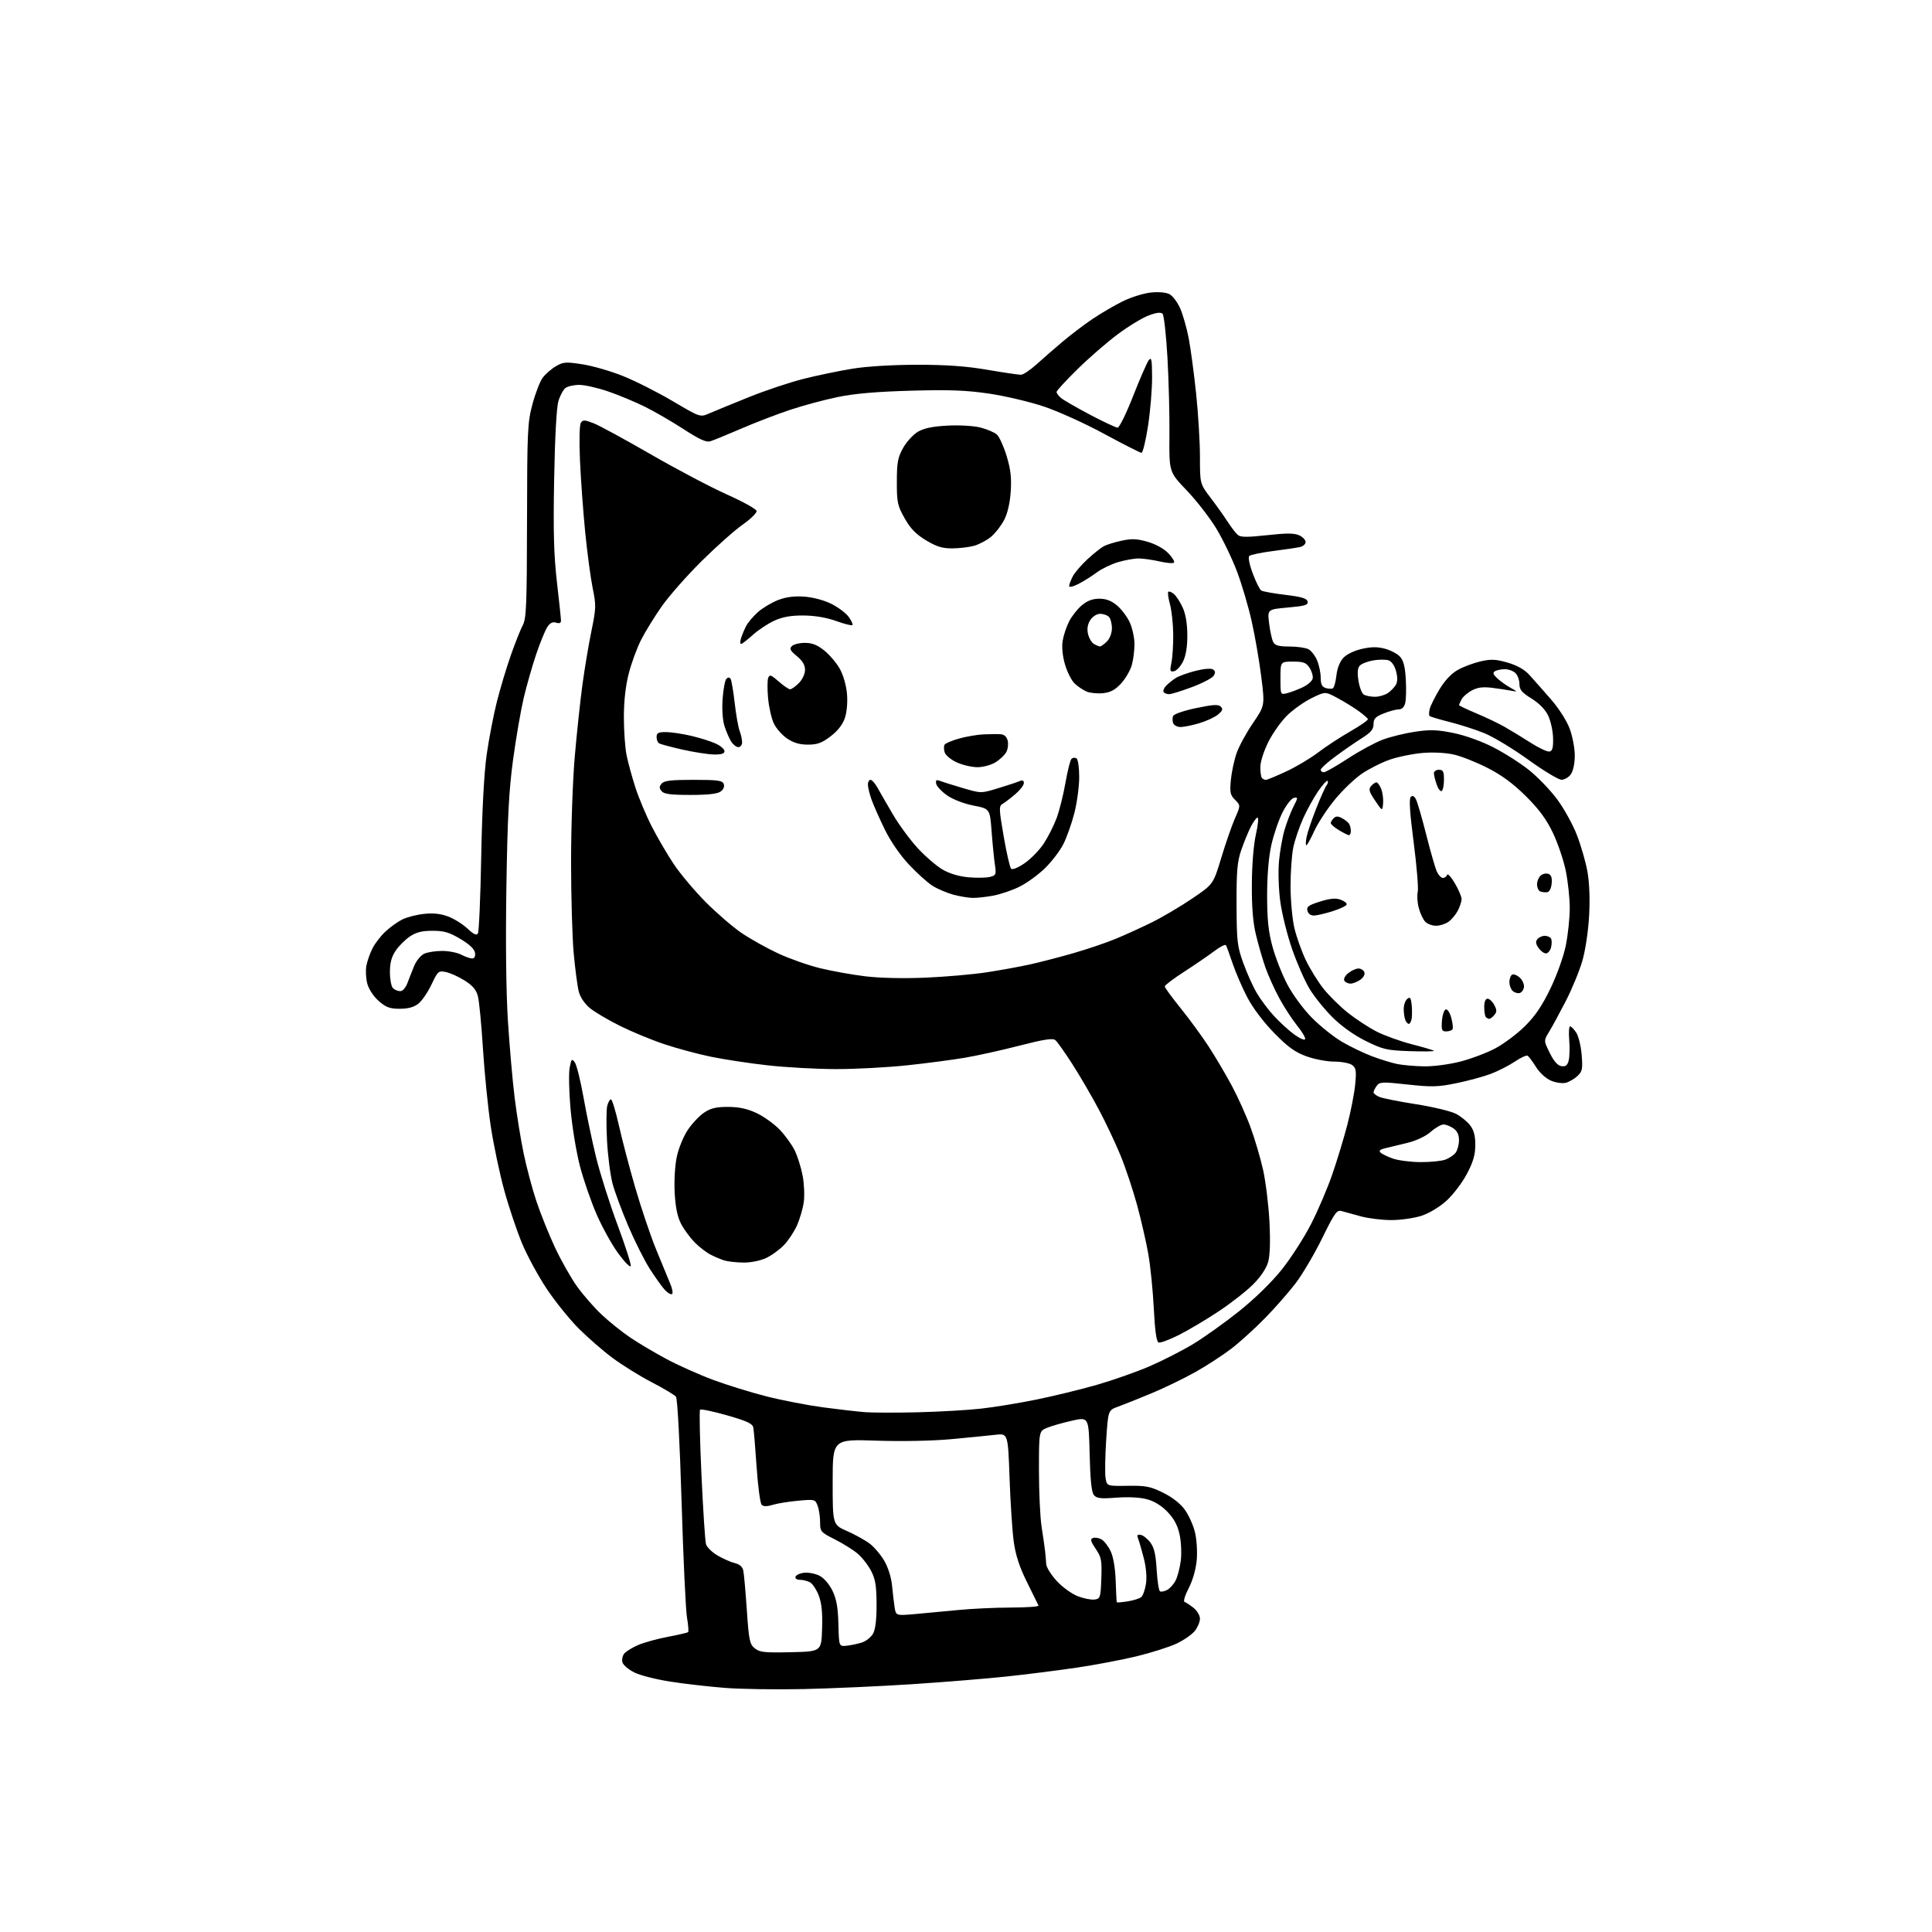 <?xml version="1.0" encoding="UTF-8" standalone="no"?>
<svg 
  version="1.1" 
  xmlns="http://www.w3.org/2000/svg" 
  xmlns:xlink="http://www.w3.org/1999/xlink" 
  xmlns:svg="http://www.w3.org/2000/svg"
  xmlns:rdf="http://www.w3.org/1999/02/22-rdf-syntax-ns#"
  xmlns:cc="http://creativecommons.org/ns#"
  xmlns:dc="http://purl.org/dc/elements/1.1/"
  viewBox="0 0 768 768"
  width="768"
  height="768"
>
<style>svg {background-color: white; }</style>"
<path stroke="none" fill="black" fill-rule="evenodd" d="M319.50,671.43C308.50,671.67 294.32,671.46 288.00,670.95C281.68,670.45 272.00,669.34 266.50,668.48C261.00,667.63 254.61,666.02 252.30,664.90C249.98,663.78 247.81,661.97 247.46,660.89C247.12,659.80 247.43,658.19 248.15,657.32C248.88,656.44 251.39,654.90 253.73,653.90C256.08,652.90 261.40,651.43 265.55,650.65C269.71,649.86 273.31,649.02 273.55,648.78C273.80,648.54 273.58,645.90 273.08,642.92C272.57,639.94 271.61,619.27 270.94,597.00C270.23,573.34 269.30,555.97 268.71,555.22C268.16,554.52 263.84,551.93 259.10,549.48C254.37,547.02 247.35,542.66 243.50,539.80C239.65,536.94 233.56,531.63 229.96,528.02C226.37,524.41 220.72,517.40 217.41,512.45C214.10,507.50 209.69,499.41 207.61,494.47C205.54,489.54 202.32,479.99 200.47,473.26C198.61,466.53 196.20,455.05 195.09,447.76C193.99,440.47 192.60,426.62 191.99,417.00C191.39,407.38 190.48,397.93 189.97,396.00C189.30,393.44 187.87,391.76 184.68,389.76C182.28,388.25 178.93,386.74 177.24,386.40C174.30,385.81 174.04,386.04 171.52,391.37C170.07,394.44 167.72,397.86 166.30,398.98C164.53,400.37 162.24,401.00 158.90,401.00C154.93,401.00 153.44,400.45 150.55,397.91C148.49,396.10 146.61,393.25 146.01,391.04C145.45,388.97 145.29,385.75 145.64,383.89C146.00,382.02 147.08,378.93 148.06,377.00C149.03,375.07 151.33,372.09 153.16,370.36C155.00,368.64 158.01,366.46 159.86,365.53C161.71,364.60 165.65,363.58 168.60,363.28C172.33,362.89 175.29,363.22 178.24,364.36C180.58,365.26 184.01,367.41 185.85,369.14C188.29,371.44 189.41,371.95 189.98,371.04C190.40,370.35 191.00,356.67 191.29,340.64C191.64,321.97 192.42,307.37 193.46,300.00C194.36,293.68 196.19,284.16 197.54,278.86C198.88,273.55 201.38,265.23 203.10,260.36C204.82,255.49 206.94,250.15 207.83,248.50C209.22,245.90 209.45,240.39 209.50,207.00C209.56,171.10 209.70,167.97 211.67,160.64C212.83,156.31 214.66,151.59 215.74,150.14C216.82,148.69 219.18,146.64 220.97,145.59C223.93,143.86 224.93,143.79 231.55,144.82C235.58,145.44 242.84,147.54 247.68,149.49C252.53,151.43 261.41,155.92 267.41,159.46C278.32,165.90 278.32,165.90 281.91,164.34C283.88,163.49 290.90,160.61 297.50,157.94C304.10,155.27 314.00,151.96 319.50,150.58C325.00,149.20 333.77,147.38 339.00,146.54C344.69,145.62 354.97,145.01 364.65,145.00C376.25,145.00 384.10,145.56 392.50,147.00C398.93,148.10 404.94,148.99 405.85,148.97C406.76,148.96 409.52,147.11 412.00,144.87C414.48,142.63 419.10,138.59 422.29,135.91C425.47,133.22 430.79,129.18 434.11,126.92C437.43,124.67 442.87,121.48 446.19,119.83C449.51,118.18 454.58,116.59 457.45,116.29C460.64,115.96 463.55,116.22 464.93,116.96C466.17,117.63 468.07,120.16 469.14,122.59C470.22,125.02 471.74,130.37 472.53,134.47C473.31,138.58 474.64,148.46 475.48,156.44C476.31,164.42 477.00,175.75 477.00,181.63C477.00,192.32 477.00,192.32 481.25,197.91C483.59,200.98 486.66,205.30 488.08,207.50C489.50,209.70 491.31,212.03 492.10,212.69C493.21,213.59 495.94,213.60 503.70,212.74C511.40,211.89 514.48,211.90 516.43,212.79C517.84,213.43 519.00,214.63 519.00,215.46C519.00,216.29 517.99,217.19 516.75,217.46C515.51,217.74 510.68,218.45 506.00,219.05C501.32,219.65 497.10,220.53 496.61,221.01C496.09,221.52 496.66,224.41 497.99,227.96C499.24,231.31 500.76,234.36 501.38,234.75C502.00,235.13 506.32,235.91 510.99,236.47C517.53,237.27 519.55,237.88 519.79,239.14C520.05,240.51 518.75,240.90 511.95,241.50C503.80,242.23 503.80,242.23 504.50,247.86C504.89,250.96 505.62,254.29 506.14,255.25C506.85,256.59 508.36,257.00 512.60,257.00C515.64,257.00 519.04,257.49 520.15,258.08C521.26,258.67 522.81,260.69 523.58,262.55C524.36,264.41 525.00,267.49 525.00,269.40C525.00,271.98 525.51,273.03 526.99,273.50C528.09,273.84 529.38,273.89 529.86,273.59C530.34,273.29 530.97,270.98 531.25,268.46C531.57,265.63 532.63,262.96 534.02,261.48C535.33,260.08 538.41,258.60 541.39,257.94C545.16,257.09 547.59,257.08 550.60,257.89C552.84,258.50 555.53,259.93 556.56,261.07C557.91,262.56 558.55,265.10 558.83,270.06C559.05,273.86 558.94,278.10 558.59,279.49C558.19,281.10 557.26,282.00 556.00,282.00C554.92,282.00 552.23,282.72 550.02,283.61C546.75,284.92 546.00,285.71 546.00,287.86C546.00,289.91 544.97,291.15 541.39,293.41C538.86,295.01 534.14,298.27 530.90,300.66C527.65,303.04 525.00,305.45 525.00,306.00C525.00,306.55 525.56,306.99 526.25,306.98C526.94,306.97 531.24,304.52 535.81,301.53C540.38,298.54 546.61,295.17 549.65,294.03C552.69,292.89 558.48,291.47 562.51,290.87C568.48,289.98 571.30,290.07 577.67,291.36C582.29,292.29 588.78,294.60 593.50,297.01C597.90,299.24 604.34,303.34 607.81,306.11C611.27,308.87 616.34,314.14 619.05,317.82C621.77,321.49 625.29,327.88 626.87,332.00C628.46,336.12 630.32,342.59 631.01,346.37C631.81,350.71 632.06,357.16 631.71,363.87C631.38,369.98 630.25,377.61 629.05,381.81C627.90,385.83 624.95,393.03 622.49,397.81C620.03,402.59 617.03,408.11 615.83,410.09C613.63,413.68 613.63,413.68 616.07,418.59C617.73,421.94 619.20,423.60 620.71,423.81C622.39,424.05 623.09,423.50 623.58,421.52C623.95,420.08 624.04,416.45 623.79,413.45C623.54,410.45 623.70,408.00 624.14,408.00C624.59,408.00 625.69,409.13 626.59,410.50C627.49,411.88 628.46,415.86 628.74,419.35C629.19,424.98 629.00,425.92 627.03,427.76C625.80,428.90 623.73,430.10 622.41,430.43C621.09,430.76 618.47,430.39 616.57,429.59C614.56,428.75 612.07,426.49 610.60,424.16C609.22,421.96 607.71,419.94 607.25,419.66C606.79,419.37 604.48,420.44 602.11,422.04C599.74,423.63 595.42,425.82 592.50,426.92C589.58,428.01 583.44,429.67 578.85,430.61C571.55,432.10 569.12,432.16 559.52,431.11C549.42,430.00 548.44,430.04 547.27,431.64C546.57,432.60 546.00,433.76 546.00,434.21C546.00,434.67 547.01,435.48 548.25,436.02C549.49,436.56 556.04,437.87 562.81,438.93C569.58,439.99 576.75,441.71 578.75,442.75C580.75,443.79 583.31,445.88 584.44,447.39C585.92,449.38 586.49,451.60 586.45,455.33C586.41,459.22 585.56,462.06 583.02,466.81C581.17,470.28 577.53,475.04 574.92,477.38C572.14,479.88 568.04,482.33 564.98,483.32C562.11,484.24 556.77,485.00 553.10,485.00C549.42,485.00 543.96,484.34 540.96,483.52C537.96,482.71 534.53,481.77 533.34,481.43C531.41,480.88 530.59,482.03 525.61,492.16C522.55,498.40 517.82,506.43 515.12,510.00C512.41,513.58 506.88,519.88 502.84,524.00C498.80,528.13 492.80,533.57 489.50,536.10C486.20,538.63 479.86,542.76 475.42,545.28C470.97,547.79 463.10,551.62 457.92,553.78C452.74,555.94 446.70,558.36 444.50,559.15C440.50,560.58 440.50,560.58 439.72,572.54C439.29,579.12 439.19,585.91 439.49,587.63C440.04,590.75 440.04,590.75 448.27,590.63C455.45,590.52 457.24,590.87 462.32,593.36C466.00,595.17 469.19,597.66 470.98,600.13C472.54,602.28 474.36,606.33 475.03,609.14C475.71,611.97 476.02,616.89 475.71,620.23C475.38,623.86 474.13,628.23 472.52,631.34C471.03,634.21 470.31,636.60 470.88,636.79C471.44,636.98 473.05,638.04 474.45,639.14C475.86,640.25 477.00,642.17 477.00,643.44C477.00,644.70 476.09,646.89 474.98,648.30C473.86,649.72 470.60,651.98 467.73,653.34C464.85,654.69 457.77,656.95 452.00,658.36C446.23,659.77 435.43,661.82 428.00,662.92C420.57,664.01 407.98,665.61 400.00,666.45C392.02,667.30 375.15,668.67 362.50,669.50C349.85,670.32 330.50,671.19 319.50,671.43zM314.40,656.78C326.50,656.50 326.50,656.50 326.79,647.51C327.00,641.02 326.63,637.32 325.46,634.24C324.56,631.90 322.99,629.53 321.98,628.99C320.96,628.44 319.16,628.00 317.98,628.00C316.71,628.00 316.00,627.49 316.24,626.75C316.47,626.06 318.05,625.36 319.76,625.19C321.47,625.02 324.21,625.57 325.83,626.41C327.55,627.30 329.69,629.79 330.92,632.34C332.52,635.65 333.11,638.94 333.28,645.62C333.50,654.50 333.50,654.50 336.50,654.21C338.15,654.05 340.89,653.47 342.60,652.93C344.30,652.39 346.32,650.76 347.10,649.31C348.02,647.58 348.48,643.56 348.45,637.59C348.41,630.29 347.97,627.69 346.24,624.38C345.06,622.11 342.65,619.04 340.89,617.56C339.14,616.09 335.07,613.55 331.85,611.92C326.21,609.08 326.00,608.83 326.00,605.05C326.00,602.89 325.56,599.96 325.01,598.54C324.05,596.00 323.87,595.96 317.26,596.56C313.54,596.90 309.00,597.63 307.16,598.20C304.86,598.90 303.49,598.89 302.77,598.17C302.19,597.59 301.30,590.91 300.78,583.31C300.26,575.71 299.67,568.60 299.46,567.50C299.15,565.91 297.02,564.91 289.00,562.62C283.46,561.04 278.64,560.03 278.29,560.37C277.95,560.72 278.19,572.37 278.84,586.25C279.48,600.14 280.29,612.53 280.63,613.78C280.97,615.04 283.11,617.12 285.37,618.41C287.64,619.71 290.73,621.05 292.23,621.40C293.96,621.80 295.15,622.85 295.46,624.27C295.74,625.49 296.37,632.56 296.87,639.96C297.70,652.12 298.01,653.59 300.04,655.24C301.99,656.82 303.91,657.02 314.40,656.78zM363.82,641.61C368.04,641.24 375.77,640.52 381.00,640.00C386.23,639.48 395.60,639.04 401.83,639.03C408.07,639.01 413.02,638.66 412.83,638.25C412.65,637.84 410.60,633.67 408.28,629.00C405.29,622.99 403.75,618.31 403.00,613.00C402.42,608.88 401.66,597.46 401.32,587.63C400.69,569.76 400.69,569.76 395.60,570.36C392.79,570.68 384.88,571.47 378.00,572.10C370.66,572.78 358.38,573.02 348.25,572.68C331.00,572.11 331.00,572.11 331.00,589.11C331.00,606.11 331.00,606.11 336.75,608.64C339.91,610.03 343.95,612.27 345.73,613.62C347.50,614.97 350.11,618.03 351.51,620.43C353.01,622.99 354.28,627.01 354.59,630.15C354.87,633.09 355.34,637.02 355.62,638.89C356.14,642.28 356.14,642.28 363.82,641.61zM448.20,636.58C450.51,636.21 452.96,635.45 453.65,634.87C454.34,634.30 455.19,631.91 455.54,629.56C455.94,626.91 455.60,623.02 454.67,619.39C453.83,616.15 452.83,612.67 452.43,611.65C451.87,610.22 452.11,609.88 453.50,610.15C454.48,610.34 456.20,611.72 457.31,613.21C458.81,615.22 459.44,617.97 459.79,623.98C460.05,628.41 460.64,632.28 461.11,632.57C461.58,632.86 462.86,632.61 463.97,632.02C465.07,631.42 466.60,629.72 467.35,628.22C468.11,626.72 469.02,623.20 469.38,620.38C469.74,617.56 469.53,612.92 468.92,610.07C468.13,606.40 466.74,603.76 464.15,601.05C461.80,598.57 458.90,596.77 456.00,595.99C453.21,595.23 448.59,594.98 443.84,595.34C437.53,595.82 435.95,595.64 434.84,594.31C433.90,593.18 433.40,588.35 433.15,577.97C432.79,563.25 432.79,563.25 426.14,564.74C422.49,565.56 418.04,566.83 416.25,567.57C413.00,568.90 413.00,568.90 413.00,584.51C413.00,593.09 413.47,603.14 414.04,606.84C414.62,610.54 415.24,614.90 415.43,616.53C415.62,618.16 415.82,620.52 415.89,621.77C415.95,623.02 417.84,626.04 420.08,628.47C422.33,630.91 426.08,633.63 428.45,634.53C430.81,635.44 433.81,636.02 435.12,635.84C437.37,635.52 437.52,635.07 437.79,627.44C438.05,620.22 437.82,619.01 435.54,615.66C433.54,612.70 433.31,611.82 434.43,611.39C435.21,611.09 436.72,611.32 437.79,611.89C438.86,612.46 440.52,614.58 441.48,616.59C442.57,618.89 443.32,623.27 443.50,628.37C443.66,632.84 443.84,636.67 443.90,636.88C443.95,637.09 445.89,636.95 448.20,636.58zM365.00,561.40C373.52,561.19 384.77,560.54 390.00,559.95C395.23,559.37 405.12,557.75 412.00,556.35C418.88,554.95 429.69,552.31 436.04,550.49C442.39,548.66 451.79,545.35 456.93,543.14C462.07,540.92 469.87,536.94 474.25,534.30C478.63,531.66 486.87,525.78 492.55,521.24C498.80,516.24 505.48,509.73 509.47,504.74C513.10,500.21 518.33,492.09 521.11,486.69C523.88,481.30 527.70,472.36 529.60,466.84C531.51,461.31 534.20,452.45 535.58,447.14C536.97,441.84 538.37,434.62 538.71,431.10C539.23,425.60 539.06,424.52 537.47,423.35C536.45,422.61 533.25,422.00 530.35,422.00C527.45,422.00 522.47,421.05 519.29,419.89C514.77,418.24 511.97,416.22 506.50,410.63C502.26,406.29 498.05,400.71 495.83,396.49C493.82,392.64 491.19,386.58 489.99,383.00C488.79,379.43 487.59,376.15 487.33,375.72C487.06,375.29 484.97,376.36 482.67,378.10C480.38,379.83 475.01,383.51 470.75,386.26C466.49,389.02 463.00,391.65 463.00,392.11C463.00,392.57 465.85,396.48 469.34,400.80C472.83,405.12 477.85,411.99 480.51,416.08C483.16,420.16 487.31,427.18 489.71,431.68C492.12,436.18 495.46,443.60 497.13,448.18C498.81,452.76 501.04,460.32 502.09,465.00C503.13,469.68 504.27,478.90 504.62,485.50C505.02,493.16 504.85,498.96 504.14,501.55C503.44,504.09 501.26,507.40 498.27,510.43C495.64,513.09 489.45,517.95 484.50,521.24C479.55,524.52 472.41,528.77 468.64,530.67C464.87,532.57 461.23,533.92 460.55,533.66C459.71,533.34 459.11,529.07 458.66,520.25C458.30,513.13 457.33,503.41 456.50,498.65C455.67,493.88 453.65,485.07 452.02,479.06C450.38,473.05 447.42,464.16 445.43,459.32C443.45,454.47 439.55,446.23 436.77,441.00C434.00,435.77 429.27,427.68 426.28,423.00C423.28,418.32 420.21,414.01 419.46,413.42C418.45,412.63 414.74,413.21 405.37,415.63C398.38,417.44 388.57,419.61 383.58,420.46C378.59,421.31 368.20,422.68 360.50,423.49C352.80,424.31 340.20,424.98 332.50,424.98C324.80,424.98 312.51,424.31 305.18,423.49C297.85,422.67 287.61,421.12 282.42,420.03C277.23,418.95 268.91,416.70 263.92,415.03C258.94,413.36 251.05,410.09 246.39,407.77C241.72,405.45 236.36,402.28 234.48,400.72C232.42,399.02 230.66,396.42 230.08,394.20C229.55,392.16 228.64,385.32 228.06,379.00C227.48,372.68 227.01,356.25 227.01,342.50C227.01,328.68 227.67,309.90 228.50,300.50C229.31,291.15 230.69,278.32 231.55,272.00C232.41,265.68 234.01,256.13 235.11,250.80C236.97,241.75 237.00,240.60 235.60,233.80C234.78,229.78 233.44,219.75 232.62,211.50C231.81,203.25 230.87,190.43 230.55,183.00C230.20,175.10 230.35,168.91 230.90,168.07C231.71,166.83 232.42,166.86 236.01,168.27C238.30,169.17 248.56,174.75 258.79,180.66C269.03,186.57 282.60,193.72 288.95,196.56C295.30,199.39 300.61,202.34 300.75,203.11C300.88,203.87 298.42,206.30 295.28,208.50C292.14,210.70 284.79,217.22 278.95,223.00C273.11,228.78 265.97,236.88 263.08,241.00C260.18,245.12 256.48,251.14 254.84,254.36C253.20,257.58 250.99,263.61 249.93,267.77C248.67,272.71 248.00,278.71 248.00,285.11C248.00,290.50 248.48,297.29 249.07,300.20C249.66,303.12 251.25,308.91 252.59,313.07C253.94,317.24 256.85,324.18 259.06,328.49C261.27,332.81 265.18,339.51 267.76,343.39C270.34,347.27 276.06,354.08 280.47,358.53C284.89,362.98 291.37,368.57 294.88,370.94C298.39,373.31 304.92,376.95 309.38,379.03C313.85,381.10 321.32,383.73 326.00,384.87C330.68,386.02 338.77,387.47 344.00,388.10C349.77,388.80 359.19,389.01 368.00,388.63C375.98,388.29 386.96,387.32 392.42,386.48C397.87,385.64 405.52,384.24 409.42,383.38C413.31,382.52 421.01,380.53 426.52,378.95C432.04,377.37 439.69,374.78 443.52,373.19C447.36,371.60 453.89,368.63 458.02,366.58C462.16,364.53 469.32,360.30 473.92,357.18C482.30,351.50 482.30,351.50 485.47,341.00C487.21,335.23 489.66,328.18 490.90,325.34C493.17,320.17 493.17,320.17 490.96,317.96C489.04,316.04 488.82,315.00 489.28,310.12C489.57,307.03 490.58,302.25 491.53,299.50C492.47,296.75 495.40,291.35 498.03,287.50C502.81,280.50 502.81,280.50 501.37,269.00C500.58,262.68 498.87,252.77 497.57,246.98C496.28,241.20 493.66,232.32 491.75,227.24C489.84,222.17 486.15,214.48 483.53,210.15C480.92,205.83 475.62,198.99 471.76,194.96C464.74,187.63 464.74,187.63 464.87,173.06C464.95,165.05 464.59,151.13 464.08,142.13C463.57,133.13 462.69,125.29 462.13,124.73C461.42,124.02 459.66,124.24 456.49,125.45C453.97,126.41 448.43,129.79 444.20,132.96C439.96,136.12 432.79,142.36 428.25,146.82C423.71,151.28 420.00,155.32 420.00,155.81C420.00,156.29 420.79,157.36 421.75,158.19C422.71,159.01 427.90,162.00 433.27,164.84C438.65,167.68 443.60,170.00 444.27,170.00C444.95,170.00 447.72,164.35 450.43,157.44C453.14,150.54 455.94,144.12 456.65,143.19C457.73,141.77 457.94,142.86 457.97,150.00C457.99,154.68 457.27,163.34 456.37,169.25C455.46,175.16 454.29,180.00 453.77,180.00C453.25,180.00 446.61,176.63 439.01,172.51C431.39,168.37 420.57,163.47 414.85,161.56C409.16,159.67 399.32,157.36 393.00,156.44C383.99,155.12 377.29,154.88 362.00,155.31C348.28,155.70 339.65,156.45 332.90,157.85C327.62,158.94 319.07,161.25 313.90,162.98C308.73,164.71 300.00,168.07 294.50,170.45C289.00,172.82 283.53,175.06 282.34,175.42C280.75,175.91 278.02,174.67 271.84,170.66C267.25,167.68 260.35,163.67 256.50,161.75C252.65,159.83 246.05,157.08 241.83,155.63C237.61,154.18 232.41,153.00 230.27,153.00C228.13,153.00 225.66,153.56 224.77,154.25C223.88,154.94 222.62,157.30 221.96,159.50C221.23,161.96 220.58,173.90 220.28,190.50C219.90,211.44 220.15,220.62 221.39,231.39C222.28,239.03 223.00,245.92 223.00,246.71C223.00,247.67 222.36,247.93 221.06,247.52C219.68,247.08 218.65,247.60 217.55,249.29C216.69,250.60 214.69,255.49 213.12,260.14C211.55,264.80 209.31,272.65 208.15,277.58C207.00,282.51 205.10,293.51 203.95,302.02C202.30,314.21 201.73,324.95 201.30,352.50C200.95,374.35 201.18,394.37 201.90,405.78C202.54,415.83 203.74,429.55 204.57,436.28C205.40,443.00 207.01,452.98 208.15,458.46C209.28,463.94 211.56,472.49 213.21,477.46C214.87,482.43 218.19,490.71 220.59,495.85C223.00,500.99 226.95,507.97 229.36,511.35C231.78,514.73 236.18,519.77 239.13,522.55C242.08,525.33 247.20,529.44 250.50,531.67C253.80,533.90 260.32,537.77 265.00,540.27C269.68,542.77 278.00,546.49 283.50,548.53C289.00,550.57 298.53,553.52 304.68,555.08C310.83,556.64 320.96,558.60 327.18,559.44C333.41,560.27 340.98,561.14 344.00,561.37C347.02,561.59 356.48,561.61 365.00,561.40zM267.14,514.42C266.67,514.70 265.37,513.94 264.25,512.72C263.13,511.50 260.47,507.77 258.33,504.44C256.20,501.11 252.35,493.46 249.78,487.44C247.21,481.42 244.38,473.79 243.50,470.50C242.61,467.20 241.63,459.50 241.30,453.38C240.98,447.27 241.01,441.08 241.38,439.63C241.74,438.19 242.41,437.00 242.86,437.00C243.31,437.00 244.72,441.61 245.99,447.25C247.25,452.89 250.18,464.03 252.49,472.01C254.81,479.99 258.52,491.02 260.75,496.51C262.98,502.00 265.52,508.16 266.39,510.20C267.27,512.23 267.60,514.13 267.14,514.42zM250.74,503.29C250.52,503.94 248.31,501.71 245.82,498.33C243.33,494.95 239.46,487.98 237.21,482.84C234.96,477.70 231.95,469.00 230.52,463.50C229.09,458.00 227.42,447.86 226.81,440.97C226.20,434.08 226.03,426.66 226.44,424.48C227.11,420.91 227.31,420.70 228.50,422.32C229.22,423.31 230.78,429.61 231.97,436.31C233.16,443.02 235.40,453.68 236.94,460.00C238.49,466.32 242.31,478.39 245.44,486.80C248.57,495.22 250.96,502.63 250.74,503.29zM295.50,501.89C292.75,501.86 289.37,501.48 287.99,501.07C286.61,500.65 284.11,499.59 282.43,498.72C280.75,497.86 277.90,495.65 276.10,493.82C274.30,491.99 271.89,488.70 270.74,486.50C269.29,483.72 268.52,479.96 268.20,474.21C267.94,469.39 268.29,463.36 269.04,459.82C269.75,456.46 271.71,451.68 273.42,449.14C275.11,446.62 278.03,443.53 279.90,442.28C282.51,440.52 284.70,440.00 289.40,440.01C293.73,440.02 297.00,440.72 300.67,442.43C303.51,443.75 307.65,446.70 309.86,448.97C312.07,451.25 314.80,455.03 315.94,457.37C317.07,459.71 318.49,464.27 319.09,467.50C319.68,470.73 319.87,475.43 319.50,477.94C319.14,480.45 317.95,484.52 316.87,487.00C315.78,489.48 313.46,493.02 311.70,494.87C309.94,496.73 306.70,499.08 304.50,500.10C302.18,501.17 298.39,501.93 295.50,501.89zM564.68,461.96C568.64,461.98 573.10,461.53 574.60,460.96C576.11,460.39 577.92,459.15 578.64,458.21C579.35,457.27 579.95,455.06 579.97,453.31C579.99,451.12 579.30,449.62 577.78,448.56C576.56,447.70 574.77,447.00 573.81,447.00C572.85,447.00 570.57,448.31 568.75,449.92C566.74,451.68 563.06,453.42 559.46,454.31C556.18,455.13 552.20,456.09 550.61,456.45C548.64,456.90 548.04,457.44 548.73,458.13C549.29,458.69 551.49,459.77 553.62,460.53C555.76,461.29 560.73,461.93 564.68,461.96zM566.09,423.89C569.75,423.95 576.11,423.12 580.40,422.02C584.65,420.94 590.91,418.58 594.31,416.79C597.72,415.00 603.03,411.03 606.13,407.97C610.24,403.91 613.00,399.84 616.32,392.95C618.93,387.54 621.55,380.21 622.44,375.79C623.30,371.55 624.00,364.90 624.00,361.00C624.00,357.10 623.29,350.45 622.43,346.21C621.56,341.97 619.26,335.16 617.31,331.08C614.73,325.69 611.82,321.73 606.63,316.56C601.66,311.61 597.08,308.21 591.50,305.35C587.10,303.09 581.07,300.68 578.11,299.99C574.87,299.23 569.88,298.96 565.61,299.30C561.70,299.61 555.80,300.81 552.50,301.96C549.20,303.10 544.15,305.65 541.28,307.62C538.41,309.59 533.58,314.23 530.55,317.94C527.52,321.64 523.87,327.22 522.45,330.34C521.02,333.45 519.61,336.00 519.30,336.00C519.00,336.00 519.03,334.54 519.38,332.75C519.73,330.96 521.43,325.90 523.17,321.50C524.90,317.10 526.76,312.93 527.30,312.23C527.84,311.53 528.04,310.71 527.74,310.41C527.44,310.11 525.76,311.94 524.01,314.49C522.25,317.04 519.56,321.91 518.03,325.31C516.50,328.72 514.74,333.88 514.12,336.80C513.50,339.71 513.01,346.69 513.01,352.30C513.02,357.91 513.71,365.39 514.54,368.91C515.37,372.44 517.40,378.15 519.05,381.60C520.69,385.05 523.85,390.16 526.05,392.95C528.26,395.74 532.64,400.07 535.78,402.57C538.93,405.08 544.05,408.43 547.16,410.03C550.28,411.63 556.58,413.91 561.16,415.09C565.75,416.26 569.73,417.45 570.00,417.71C570.27,417.97 565.97,418.04 560.44,417.85C551.22,417.53 549.77,417.19 542.93,413.81C538.26,411.50 533.33,408.00 529.72,404.42C526.56,401.28 522.44,396.19 520.58,393.10C518.71,390.02 515.58,382.89 513.63,377.27C511.68,371.64 509.56,363.11 508.92,358.32C508.27,353.47 508.05,346.39 508.42,342.36C508.78,338.38 509.78,332.73 510.65,329.81C511.51,326.89 513.10,322.77 514.17,320.66C516.01,317.06 516.02,316.85 514.34,317.17C513.36,317.36 511.31,319.98 509.79,323.01C508.26,326.03 506.27,331.88 505.36,336.00C504.30,340.79 503.70,348.02 503.70,356.00C503.71,365.59 504.20,370.32 505.83,376.30C506.99,380.59 509.64,387.34 511.72,391.29C513.88,395.41 518.07,401.10 521.50,404.57C524.80,407.92 530.23,412.25 533.56,414.19C536.89,416.13 542.29,418.72 545.56,419.94C548.83,421.17 553.30,422.54 555.50,422.98C557.70,423.42 562.47,423.83 566.09,423.89zM518.81,413.07C519.00,412.50 517.59,410.11 515.68,407.76C513.77,405.42 510.59,400.55 508.61,396.93C506.64,393.32 504.10,387.70 502.97,384.43C501.84,381.17 500.16,375.35 499.24,371.50C498.07,366.66 497.57,360.50 497.63,351.50C497.67,343.74 498.32,335.78 499.23,331.75C500.07,328.04 500.37,325.00 499.90,325.00C499.43,325.00 498.19,326.69 497.16,328.75C496.12,330.81 494.42,334.98 493.39,338.00C491.83,342.52 491.51,346.34 491.55,359.50C491.60,374.13 491.82,376.12 494.19,382.73C495.62,386.71 498.03,392.08 499.55,394.67C501.06,397.26 504.15,401.39 506.40,403.84C508.66,406.30 512.29,409.62 514.48,411.22C516.67,412.81 518.62,413.65 518.81,413.07zM574.88,410.00C573.16,410.00 572.93,409.43 573.19,405.83C573.36,403.53 574.03,401.48 574.69,401.27C575.36,401.05 576.32,402.49 576.90,404.59C577.46,406.64 577.69,408.69 577.40,409.16C577.12,409.62 575.98,410.00 574.88,410.00zM560.04,407.00C559.58,407.00 558.94,406.29 558.61,405.42C558.27,404.55 558.00,402.58 558.00,401.04C558.00,399.50 558.62,397.73 559.39,397.09C560.51,396.16 560.84,396.56 561.14,399.22C561.34,401.02 561.36,403.51 561.18,404.75C561.00,405.99 560.49,407.00 560.04,407.00zM592.04,405.00C591.65,405.00 591.03,404.70 590.67,404.33C590.30,403.97 590.00,402.17 590.00,400.33C590.00,398.23 590.49,397.00 591.33,397.00C592.06,397.00 593.26,398.11 593.98,399.47C595.05,401.47 595.06,402.22 594.03,403.47C593.33,404.31 592.44,405.00 592.04,405.00zM603.98,394.77C603.14,394.93 601.91,394.51 601.23,393.83C600.55,393.15 600.00,391.59 600.00,390.36C600.00,389.13 600.48,387.82 601.06,387.46C601.65,387.10 603.02,387.61 604.11,388.60C605.20,389.58 605.96,391.31 605.79,392.43C605.63,393.56 604.82,394.61 603.98,394.77zM159.08,394.00C160.06,394.00 161.27,392.64 161.97,390.75C162.64,388.96 163.87,385.86 164.69,383.86C165.52,381.87 167.30,379.73 168.65,379.11C169.99,378.50 173.21,378.00 175.80,378.01C178.38,378.01 181.79,378.68 183.36,379.51C184.94,380.33 186.88,381.00 187.68,381.00C188.62,381.00 189.03,380.20 188.82,378.76C188.61,377.27 186.66,375.41 183.04,373.26C178.61,370.61 176.53,370.00 171.94,370.00C167.73,370.00 165.44,370.58 162.92,372.27C161.07,373.52 158.52,376.07 157.27,377.92C155.64,380.35 155.00,382.74 155.00,386.45C155.00,389.28 155.54,392.14 156.20,392.80C156.86,393.46 158.16,394.00 159.08,394.00zM536.84,391.00C535.89,391.00 534.79,390.48 534.40,389.84C533.99,389.18 534.67,387.88 535.95,386.84C537.20,385.83 539.02,385.00 540.00,385.00C540.98,385.00 542.04,385.66 542.35,386.47C542.68,387.32 542.00,388.59 540.74,389.47C539.54,390.31 537.78,391.00 536.84,391.00zM614.54,379.00C613.75,379.00 612.43,378.02 611.59,376.82C610.46,375.21 610.34,374.29 611.15,373.32C611.75,372.59 613.06,372.00 614.06,372.00C615.06,372.00 616.18,372.48 616.54,373.06C616.89,373.64 616.91,375.21 616.58,376.56C616.24,377.90 615.32,379.00 614.54,379.00zM570.85,368.00C569.36,368.00 567.45,367.30 566.60,366.45C565.75,365.61 564.58,363.15 564.00,360.99C563.42,358.84 563.22,355.95 563.57,354.59C563.91,353.22 563.19,344.39 561.97,334.98C560.43,323.17 560.06,317.54 560.78,316.82C561.49,316.11 562.14,316.38 562.85,317.72C563.42,318.78 565.26,325.11 566.95,331.79C568.63,338.47 570.53,345.07 571.17,346.47C571.80,347.86 572.89,349.00 573.58,349.00C574.27,349.00 575.02,348.45 575.24,347.77C575.47,347.10 576.85,348.60 578.33,351.11C579.80,353.62 581.00,356.45 581.00,357.39C581.00,358.33 580.33,360.40 579.51,361.99C578.68,363.58 577.01,365.58 575.78,366.44C574.56,367.30 572.34,368.00 570.85,368.00zM522.37,363.94C521.06,363.98 520.04,363.24 519.73,362.06C519.30,360.44 520.13,359.83 524.69,358.40C528.64,357.15 530.91,356.93 532.83,357.61C534.30,358.13 535.42,358.99 535.33,359.52C535.24,360.06 532.76,361.26 529.83,362.19C526.90,363.12 523.54,363.91 522.37,363.94zM386.61,356.93C384.90,356.90 381.45,356.31 378.95,355.64C376.45,354.96 372.78,353.41 370.79,352.18C368.81,350.95 364.54,347.13 361.32,343.68C357.74,339.85 353.98,334.38 351.65,329.60C349.55,325.30 347.20,319.98 346.42,317.77C345.64,315.56 345.00,312.91 345.00,311.87C345.00,310.84 345.47,310.00 346.05,310.00C346.62,310.00 347.86,311.39 348.80,313.09C349.73,314.79 352.49,319.57 354.92,323.71C357.35,327.85 361.80,333.91 364.82,337.17C367.83,340.43 372.26,344.24 374.65,345.64C377.41,347.26 381.16,348.39 384.91,348.73C388.16,349.02 392.01,348.96 393.47,348.60C395.94,347.98 396.07,347.66 395.49,343.72C395.14,341.40 394.55,335.45 394.18,330.50C393.50,321.50 393.50,321.50 387.00,320.23C383.18,319.49 378.85,317.82 376.51,316.19C374.31,314.66 372.35,312.58 372.15,311.56C371.88,310.12 372.20,309.86 373.65,310.42C374.67,310.81 378.76,312.09 382.75,313.27C390.00,315.40 390.00,315.40 396.75,313.34C400.46,312.21 404.29,310.95 405.25,310.53C406.47,310.01 407.00,310.24 407.00,311.29C407.00,312.12 405.49,314.08 403.65,315.65C401.81,317.22 399.55,318.95 398.62,319.50C397.04,320.43 397.06,321.28 398.98,332.47C400.12,339.05 401.44,344.84 401.93,345.33C402.45,345.85 404.68,344.94 407.30,343.14C409.76,341.45 413.16,337.96 414.87,335.39C416.57,332.81 418.87,328.28 419.98,325.31C421.10,322.34 422.69,316.01 423.52,311.24C424.35,306.47 425.43,302.17 425.93,301.67C426.42,301.18 427.31,301.08 427.91,301.45C428.52,301.82 429.00,305.09 429.00,308.90C429.00,312.63 428.13,319.08 427.07,323.24C426.00,327.40 424.01,332.99 422.65,335.65C421.28,338.32 417.99,342.61 415.33,345.19C412.67,347.76 408.18,351.03 405.34,352.44C402.50,353.86 397.82,355.46 394.95,356.01C392.08,356.55 388.33,356.97 386.61,356.93zM615.00,354.67C614.17,354.78 612.94,354.63 612.25,354.35C611.56,354.07 611.00,352.80 611.00,351.54C611.00,350.28 611.67,348.69 612.49,348.01C613.31,347.33 614.68,347.05 615.55,347.38C616.64,347.80 617.03,348.99 616.81,351.23C616.62,353.20 615.91,354.56 615.00,354.67zM536.25,332.00C535.84,331.99 534.04,331.10 532.25,330.01C530.46,328.92 529.00,327.66 529.00,327.21C529.00,326.77 529.52,325.88 530.15,325.25C531.00,324.40 531.86,324.38 533.40,325.20C534.56,325.80 535.83,326.79 536.23,327.40C536.64,328.00 536.98,329.29 536.98,330.25C536.99,331.21 536.66,332.00 536.25,332.00zM549.80,319.44C549.50,322.50 549.50,322.50 546.62,318.26C544.25,314.76 543.96,313.75 544.99,312.51C545.68,311.68 546.65,311.00 547.15,311.00C547.64,311.00 548.51,312.21 549.07,313.69C549.64,315.18 549.96,317.76 549.80,319.44zM274.43,316.00C266.60,316.00 263.96,315.65 263.00,314.50C262.01,313.30 262.01,312.70 263.00,311.50C263.97,310.33 266.73,310.00 275.65,310.00C285.32,310.00 287.16,310.25 287.69,311.64C288.08,312.65 287.61,313.81 286.47,314.64C285.20,315.58 281.42,316.00 274.43,316.00zM573.10,314.44C572.60,314.75 571.70,313.58 571.10,311.85C570.49,310.12 570.00,308.09 570.00,307.35C570.00,306.61 570.90,306.00 572.00,306.00C573.66,306.00 574.00,306.67 574.00,309.94C574.00,312.11 573.59,314.13 573.10,314.44zM503.23,310.00C503.73,310.00 507.36,308.49 511.32,306.65C515.27,304.81 520.98,301.41 524.00,299.10C527.02,296.79 532.77,293.03 536.76,290.74C540.76,288.46 543.91,286.26 543.76,285.85C543.62,285.45 541.92,283.99 540.00,282.60C538.08,281.21 534.32,278.90 531.65,277.47C526.80,274.86 526.80,274.86 521.43,277.49C518.48,278.93 514.11,282.02 511.72,284.34C509.33,286.66 505.94,291.43 504.19,294.94C502.34,298.64 501.00,302.86 501.00,304.99C501.00,307.01 501.30,308.97 501.67,309.33C502.03,309.70 502.74,310.00 503.23,310.00zM620.69,309.96C619.49,309.94 613.55,306.35 607.50,301.99C601.45,297.62 593.58,292.87 590.01,291.43C586.44,290.00 580.21,287.99 576.16,286.98C572.12,285.97 568.57,284.90 568.28,284.62C568.00,284.33 568.02,283.06 568.34,281.80C568.66,280.53 570.41,277.04 572.21,274.03C574.33,270.51 576.93,267.75 579.50,266.30C581.70,265.06 585.79,263.54 588.58,262.90C592.79,261.95 594.63,262.04 599.33,263.41C603.10,264.50 605.99,266.14 607.94,268.28C609.55,270.05 613.35,274.35 616.39,277.83C619.62,281.53 622.76,286.43 623.96,289.62C625.08,292.62 626.00,297.43 626.00,300.32C626.00,303.44 625.37,306.45 624.44,307.78C623.59,309.00 621.90,309.98 620.69,309.96zM388.50,304.97C386.30,304.96 382.63,304.11 380.35,303.07C378.06,302.03 375.90,300.25 375.53,299.10C375.17,297.96 375.15,296.57 375.49,296.02C375.82,295.47 378.44,294.37 381.30,293.57C384.16,292.77 388.52,292.03 391.00,291.92C393.48,291.82 396.50,291.79 397.73,291.87C399.19,291.95 400.17,292.83 400.57,294.41C400.90,295.73 400.65,297.78 400.02,298.96C399.39,300.14 397.44,301.98 395.69,303.05C393.91,304.13 390.73,304.98 388.50,304.97zM283.75,299.92C281.41,299.87 275.78,298.99 271.23,297.97C266.69,296.94 262.53,295.82 261.98,295.49C261.44,295.16 261.00,294.01 261.00,292.94C261.00,291.36 261.70,291.00 264.75,291.01C266.81,291.02 271.38,291.71 274.90,292.54C278.41,293.37 282.80,294.76 284.65,295.64C286.49,296.51 288.00,297.85 288.00,298.61C288.00,299.59 286.75,299.98 283.75,299.92zM615.96,298.75C617.12,298.51 617.47,297.20 617.37,293.38C617.31,290.60 616.43,286.61 615.44,284.50C614.27,282.05 611.90,279.61 608.81,277.69C604.93,275.28 604.00,274.16 604.00,271.92C604.00,270.39 603.29,268.44 602.43,267.57C601.56,266.71 599.65,266.01 598.18,266.02C596.71,266.02 594.93,266.39 594.24,266.83C593.29,267.43 593.55,268.15 595.24,269.69C596.48,270.83 598.85,272.51 600.50,273.43C603.26,274.97 603.30,275.06 601.00,274.61C599.62,274.34 596.21,273.81 593.41,273.45C589.64,272.96 587.51,273.20 585.19,274.40C583.47,275.29 581.60,276.89 581.03,277.94C580.46,279.00 580.00,280.06 580.00,280.28C580.00,280.51 583.04,281.97 586.75,283.52C590.46,285.06 595.52,287.48 598.00,288.88C600.48,290.28 605.18,293.15 608.46,295.25C611.73,297.35 615.11,298.92 615.96,298.75zM293.52,297.00C292.71,297.00 291.41,295.99 290.63,294.75C289.86,293.51 288.67,290.75 287.99,288.61C287.25,286.28 286.95,281.94 287.25,277.79C287.52,273.98 288.20,270.40 288.76,269.84C289.45,269.15 289.99,269.17 290.43,269.88C290.79,270.47 291.52,274.76 292.05,279.42C292.58,284.08 293.46,289.07 294.00,290.51C294.55,291.95 295.00,294.00 295.00,295.07C295.00,296.13 294.34,297.00 293.52,297.00zM321.15,296.00C317.83,296.00 315.42,295.29 312.88,293.56C310.90,292.22 308.53,289.53 307.61,287.59C306.68,285.64 305.66,281.15 305.33,277.60C305.00,274.06 305.02,270.40 305.37,269.48C305.92,268.04 306.50,268.23 309.54,270.90C311.48,272.61 313.52,274.00 314.08,274.00C314.64,274.00 316.20,272.90 317.55,271.55C318.97,270.12 320.00,267.92 320.01,266.30C320.02,264.35 319.03,262.68 316.76,260.81C314.11,258.63 313.74,257.88 314.78,256.83C315.48,256.13 317.81,255.55 319.96,255.55C322.83,255.55 324.89,256.36 327.69,258.61C329.78,260.30 332.56,263.57 333.85,265.88C335.22,268.34 336.40,272.46 336.69,275.79C336.98,279.22 336.64,283.08 335.84,285.45C334.96,288.05 333.01,290.54 330.17,292.70C326.70,295.35 324.92,296.00 321.15,296.00zM469.29,289.00C467.99,289.00 466.68,288.32 466.36,287.50C466.05,286.68 466.02,285.39 466.31,284.65C466.60,283.87 470.54,282.51 475.45,281.48C482.29,280.05 484.32,279.93 485.29,280.91C486.24,281.88 486.00,282.55 484.15,284.06C482.86,285.12 479.51,286.66 476.72,287.49C473.92,288.32 470.58,289.00 469.29,289.00zM546.53,276.98C548.19,276.99 550.55,276.30 551.77,275.45C552.99,274.60 554.42,273.08 554.95,272.09C555.58,270.92 555.57,269.02 554.93,266.70C554.33,264.54 553.14,262.86 551.93,262.48C550.82,262.13 548.13,262.14 545.94,262.51C543.75,262.88 541.36,263.78 540.63,264.52C539.67,265.47 539.49,267.17 540.00,270.53C540.39,273.10 541.34,275.60 542.11,276.09C542.87,276.57 544.86,276.98 546.53,276.98zM438.50,275.55C436.30,275.78 433.38,275.50 432.00,274.93C430.63,274.35 428.47,272.92 427.22,271.74C425.96,270.56 424.23,267.15 423.36,264.17C422.38,260.79 422.02,257.25 422.42,254.78C422.77,252.60 423.92,249.11 424.98,247.03C426.04,244.95 428.32,242.07 430.03,240.63C432.22,238.79 434.31,238.00 437.00,238.00C439.72,238.00 441.79,238.79 444.07,240.71C445.84,242.20 448.11,245.24 449.12,247.46C450.13,249.68 450.96,253.53 450.97,256.00C450.98,258.48 450.51,262.23 449.92,264.34C449.33,266.46 447.42,269.75 445.68,271.66C443.31,274.23 441.47,275.23 438.50,275.55zM464.81,275.94C463.88,275.97 462.86,275.59 462.55,275.08C462.24,274.57 462.72,273.42 463.63,272.51C464.54,271.60 466.23,270.25 467.39,269.51C468.55,268.76 472.04,267.50 475.14,266.70C478.43,265.85 481.35,265.60 482.14,266.09C483.14,266.72 483.22,267.39 482.46,268.61C481.89,269.53 478.06,271.54 473.96,273.08C469.86,274.62 465.74,275.91 464.81,275.94zM511.62,275.56C513.06,275.20 515.87,274.13 517.86,273.20C519.85,272.26 521.63,270.69 521.82,269.70C522.01,268.71 521.44,266.80 520.56,265.45C519.21,263.39 518.16,263.00 513.98,263.00C509.00,263.00 509.00,263.00 509.00,269.61C509.00,276.22 509.00,276.22 511.62,275.56zM466.69,266.83C465.09,267.13 464.97,266.72 465.67,263.34C466.11,261.23 466.42,256.12 466.37,252.00C466.32,247.88 465.73,242.54 465.07,240.15C464.41,237.76 464.11,235.55 464.41,235.26C464.71,234.96 465.71,235.34 466.63,236.11C467.56,236.87 469.14,239.30 470.14,241.50C471.33,244.13 471.96,247.90 471.98,252.50C471.99,257.20 471.42,260.65 470.25,263.00C469.29,264.92 467.68,266.65 466.69,266.83zM437.25,256.97C437.66,256.99 438.90,256.10 440.00,255.00C441.19,253.81 442.00,251.67 442.00,249.70C442.00,247.88 441.46,245.86 440.80,245.20C440.14,244.54 438.58,244.00 437.32,244.00C436.01,244.00 434.37,245.04 433.43,246.46C432.35,248.12 432.04,249.90 432.49,251.95C432.86,253.62 433.91,255.43 434.83,255.96C435.75,256.50 436.84,256.95 437.25,256.97zM294.56,256.00C294.18,256.00 294.18,254.99 294.56,253.75C294.94,252.51 295.85,250.33 296.58,248.90C297.30,247.47 299.45,244.94 301.34,243.27C303.24,241.61 306.85,239.46 309.36,238.50C312.51,237.30 315.75,236.89 319.77,237.18C323.23,237.43 327.60,238.60 330.50,240.05C333.19,241.40 336.29,243.73 337.38,245.23C338.47,246.74 339.13,248.20 338.85,248.49C338.56,248.77 335.67,248.04 332.41,246.87C328.61,245.50 324.00,244.71 319.50,244.67C314.46,244.63 311.21,245.20 307.88,246.69C305.34,247.84 301.46,250.40 299.26,252.39C297.06,254.37 294.94,256.00 294.56,256.00zM428.75,232.10C426.63,233.20 425.00,233.58 425.00,232.97C425.00,232.38 425.64,230.66 426.42,229.15C427.21,227.63 429.84,224.56 432.28,222.31C434.72,220.06 437.64,217.73 438.78,217.12C439.92,216.51 443.12,215.52 445.90,214.93C449.95,214.06 452.01,214.15 456.25,215.39C459.42,216.31 462.72,218.14 464.45,219.95C466.05,221.62 467.05,223.29 466.67,223.66C466.30,224.04 463.71,223.81 460.92,223.17C458.13,222.53 454.39,222.00 452.61,222.00C450.82,222.00 447.14,222.66 444.42,223.47C441.70,224.28 437.91,226.11 435.99,227.55C434.07,228.98 430.81,231.03 428.75,232.10zM378.46,217.99C374.53,218.00 372.23,217.28 368.05,214.75C364.06,212.33 361.89,210.09 359.59,206.00C356.77,200.98 356.50,199.72 356.51,191.50C356.52,183.78 356.88,181.87 359.01,178.05C360.38,175.60 363.04,172.71 364.91,171.61C367.33,170.21 370.77,169.50 376.64,169.19C381.36,168.94 387.02,169.27 389.73,169.95C392.35,170.61 395.30,171.87 396.28,172.75C397.25,173.63 399.00,177.47 400.15,181.27C401.75,186.53 402.14,189.90 401.78,195.34C401.49,199.88 400.54,204.01 399.20,206.62C398.04,208.89 395.70,211.91 394.01,213.34C392.32,214.76 389.26,216.39 387.22,216.96C385.17,217.52 381.23,217.99 378.46,217.99z" />

</svg>